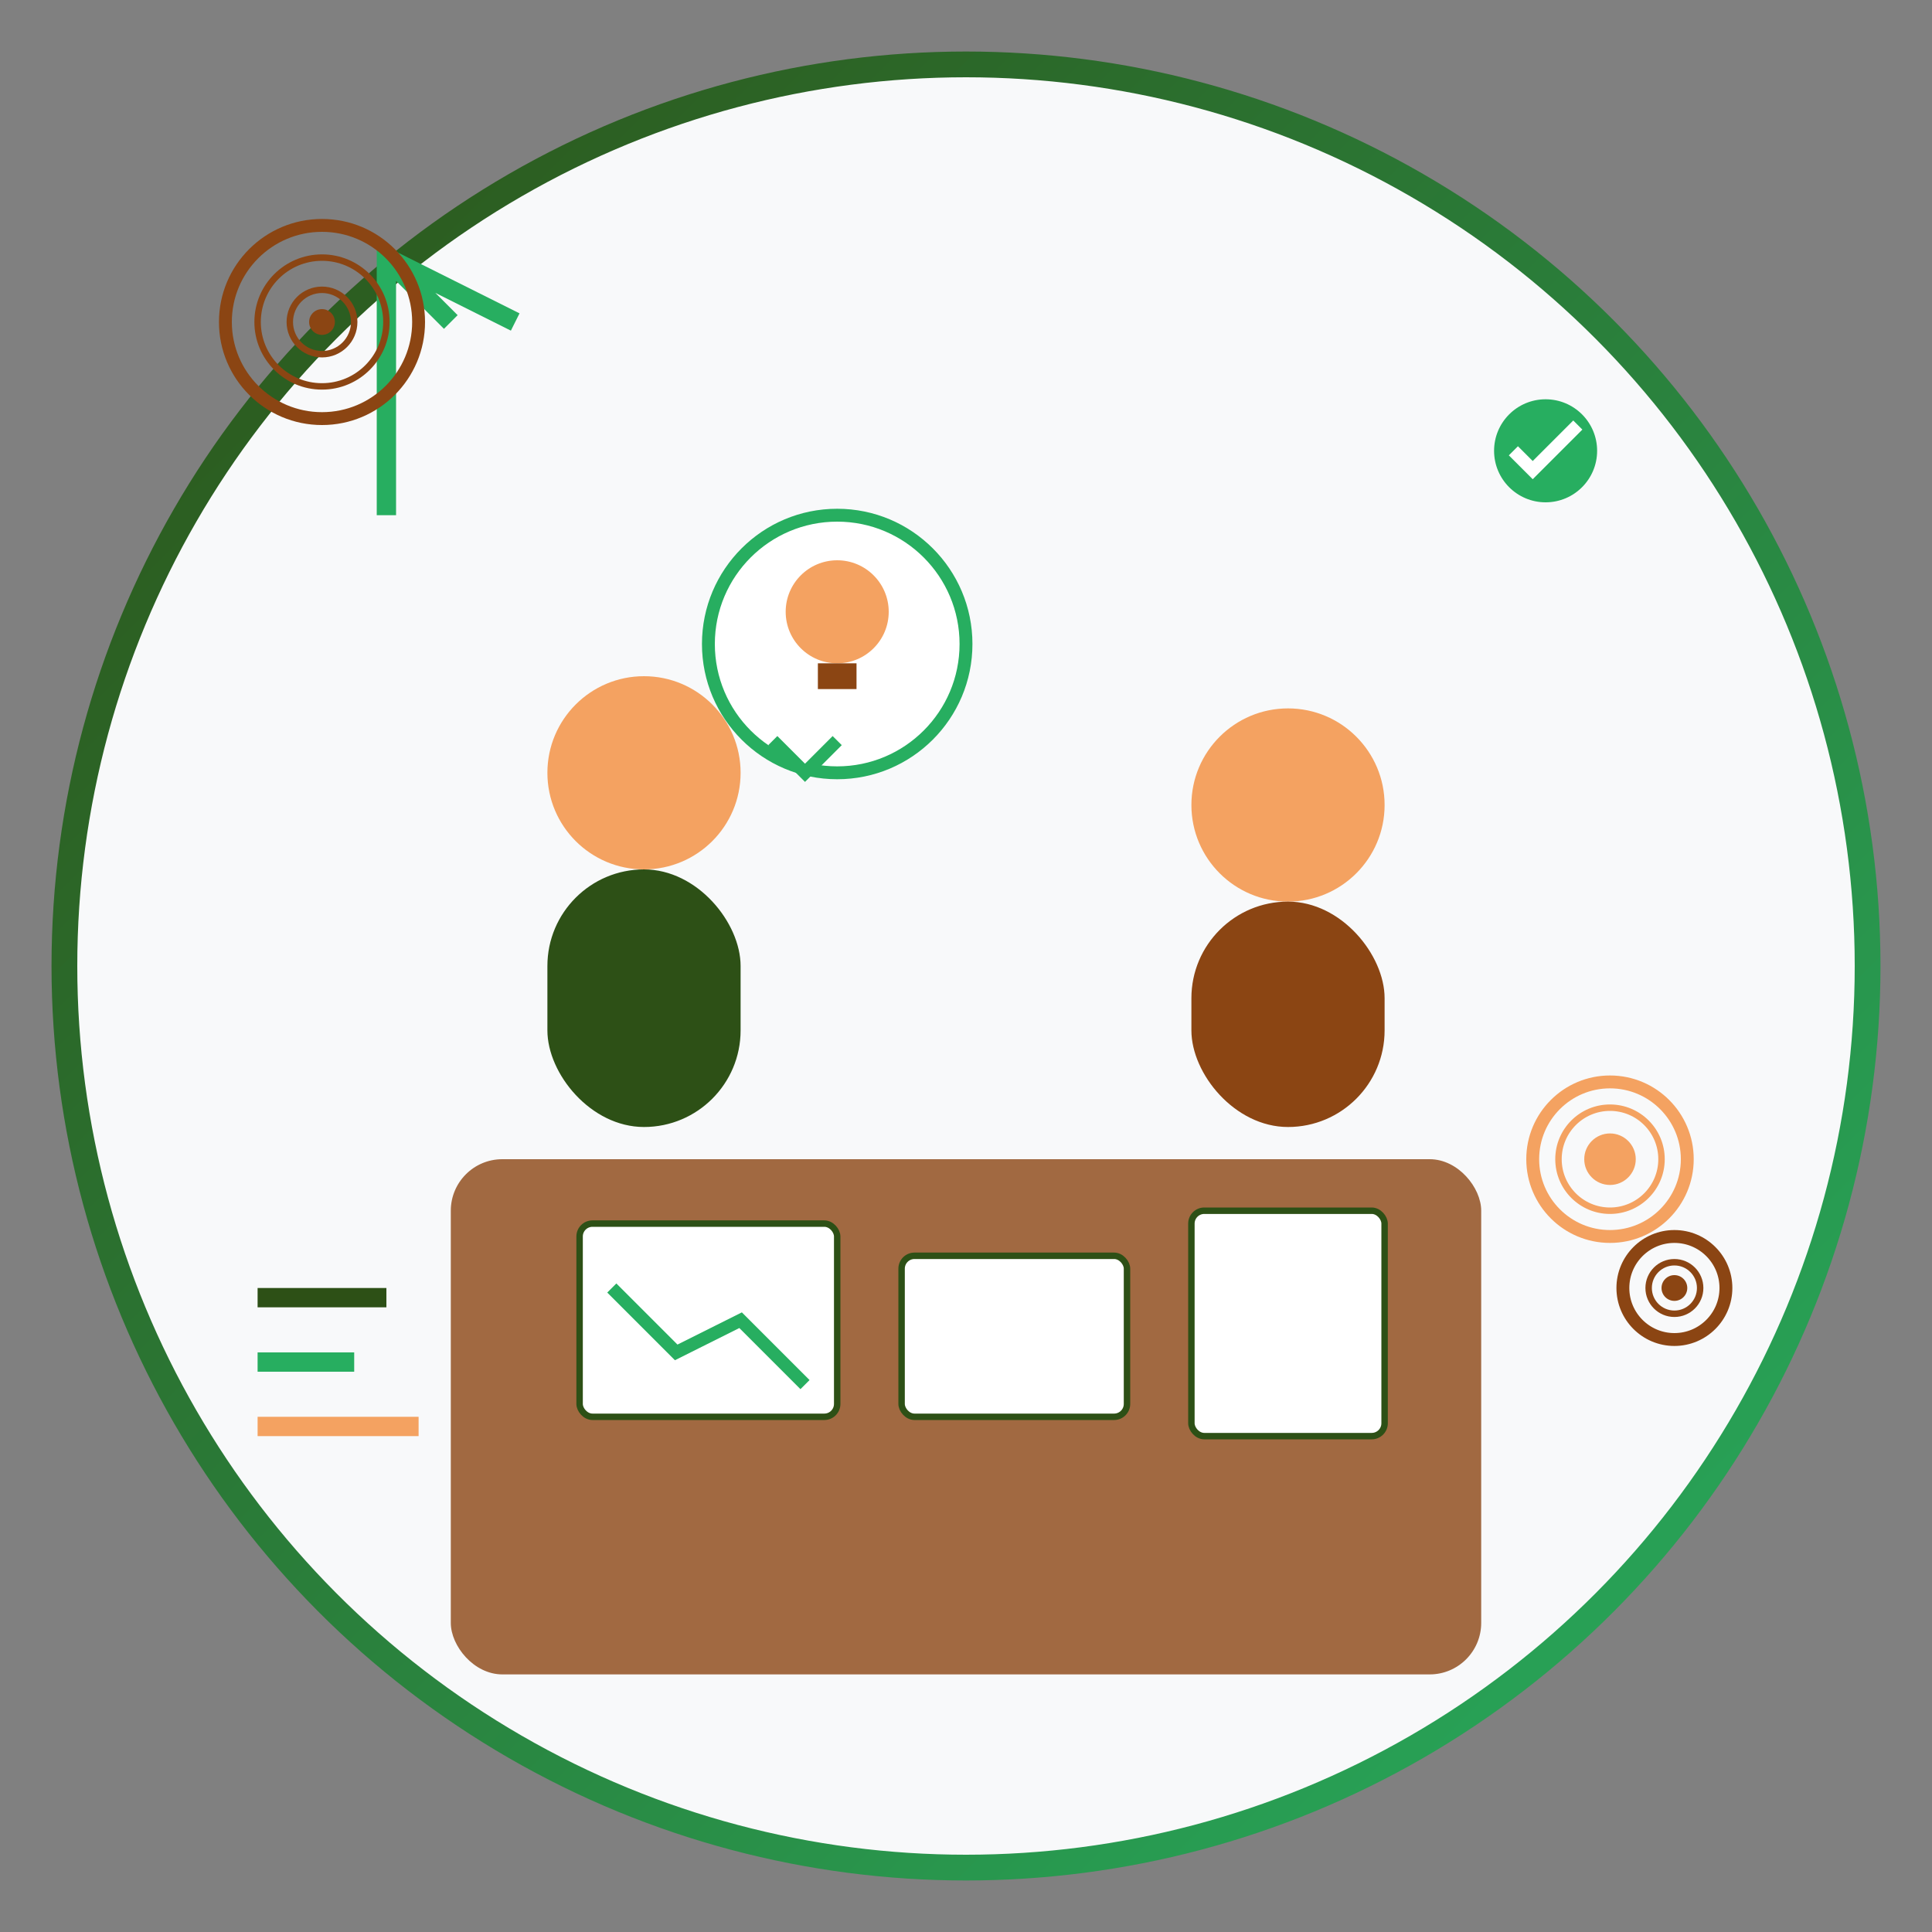 <svg width="300" height="300" viewBox="0 0 300 300" fill="none" xmlns="http://www.w3.org/2000/svg">
  <rect x="0" y="0" width="300" height="300" fill="#808080" stroke="none"/>
  <defs>
    <linearGradient id="consultingGrad" x1="0%" y1="0%" x2="100%" y2="100%">
      <stop offset="0%" style="stop-color:#2d5016" />
      <stop offset="100%" style="stop-color:#27ae60" />
    </linearGradient>
  </defs>
  
  <!-- Background circle -->
  <circle cx="150" cy="150" r="140" fill="#f8f9fa" stroke="url(#consultingGrad)" stroke-width="4"/>
  
  <!-- Main consultation scene -->
  <!-- Table -->
  <rect x="70" y="180" width="160" height="80" rx="8" fill="#8b4513" opacity="0.8"/>
  
  <!-- Documents on table -->
  <rect x="90" y="190" width="40" height="30" rx="2" fill="white" stroke="#2d5016" stroke-width="1"/>
  <rect x="140" y="195" width="35" height="25" rx="2" fill="white" stroke="#2d5016" stroke-width="1"/>
  <rect x="185" y="188" width="30" height="35" rx="2" fill="white" stroke="#2d5016" stroke-width="1"/>
  
  <!-- Chart on document -->
  <path d="M95,200 L105,210 L115,205 L125,215" stroke="#27ae60" stroke-width="2" fill="none"/>
  
  <!-- People (simplified) -->
  <!-- Person 1 -->
  <circle cx="100" cy="120" r="15" fill="#f4a261"/>
  <rect x="85" y="135" width="30" height="40" rx="15" fill="#2d5016"/>
  
  <!-- Person 2 -->
  <circle cx="200" cy="125" r="15" fill="#f4a261"/>
  <rect x="185" y="140" width="30" height="35" rx="15" fill="#8b4513"/>
  
  <!-- Conversation bubbles -->
  <circle cx="130" cy="100" r="20" fill="white" stroke="#27ae60" stroke-width="2"/>
  <path d="M120,115 L125,120 L130,115" fill="white" stroke="#27ae60" stroke-width="2"/>
  <!-- Lightbulb in bubble -->
  <circle cx="130" cy="95" r="8" fill="#f4a261"/>
  <rect x="127" y="103" width="6" height="4" fill="#8b4513"/>
  
  <!-- Growth arrow -->
  <path d="M60,80 L60,40 L80,50 L60,40 L70,50" stroke="#27ae60" stroke-width="3" fill="none"/>
  
  <!-- Success indicators -->
  <circle cx="240" cy="70" r="8" fill="#27ae60"/>
  <path d="M235,70 L238,73 L245,66" stroke="white" stroke-width="2" fill="none"/>
  
  <!-- Gears (process) -->
  <circle cx="250" cy="180" r="12" fill="none" stroke="#f4a261" stroke-width="2"/>
  <circle cx="250" cy="180" r="8" fill="none" stroke="#f4a261" stroke-width="1"/>
  <circle cx="250" cy="180" r="4" fill="#f4a261"/>
  
  <!-- Smaller gear -->
  <circle cx="260" cy="200" r="8" fill="none" stroke="#8b4513" stroke-width="2"/>
  <circle cx="260" cy="200" r="4" fill="none" stroke="#8b4513" stroke-width="1"/>
  <circle cx="260" cy="200" r="2" fill="#8b4513"/>
  
  <!-- Strategic elements -->
  <rect x="40" y="200" width="20" height="3" fill="#2d5016"/>
  <rect x="40" y="210" width="15" height="3" fill="#27ae60"/>
  <rect x="40" y="220" width="25" height="3" fill="#f4a261"/>
  
  <!-- Target symbol -->
  <circle cx="50" cy="50" r="15" fill="none" stroke="#8b4513" stroke-width="2"/>
  <circle cx="50" cy="50" r="10" fill="none" stroke="#8b4513" stroke-width="1"/>
  <circle cx="50" cy="50" r="5" fill="none" stroke="#8b4513" stroke-width="1"/>
  <circle cx="50" cy="50" r="2" fill="#8b4513"/>
</svg>
